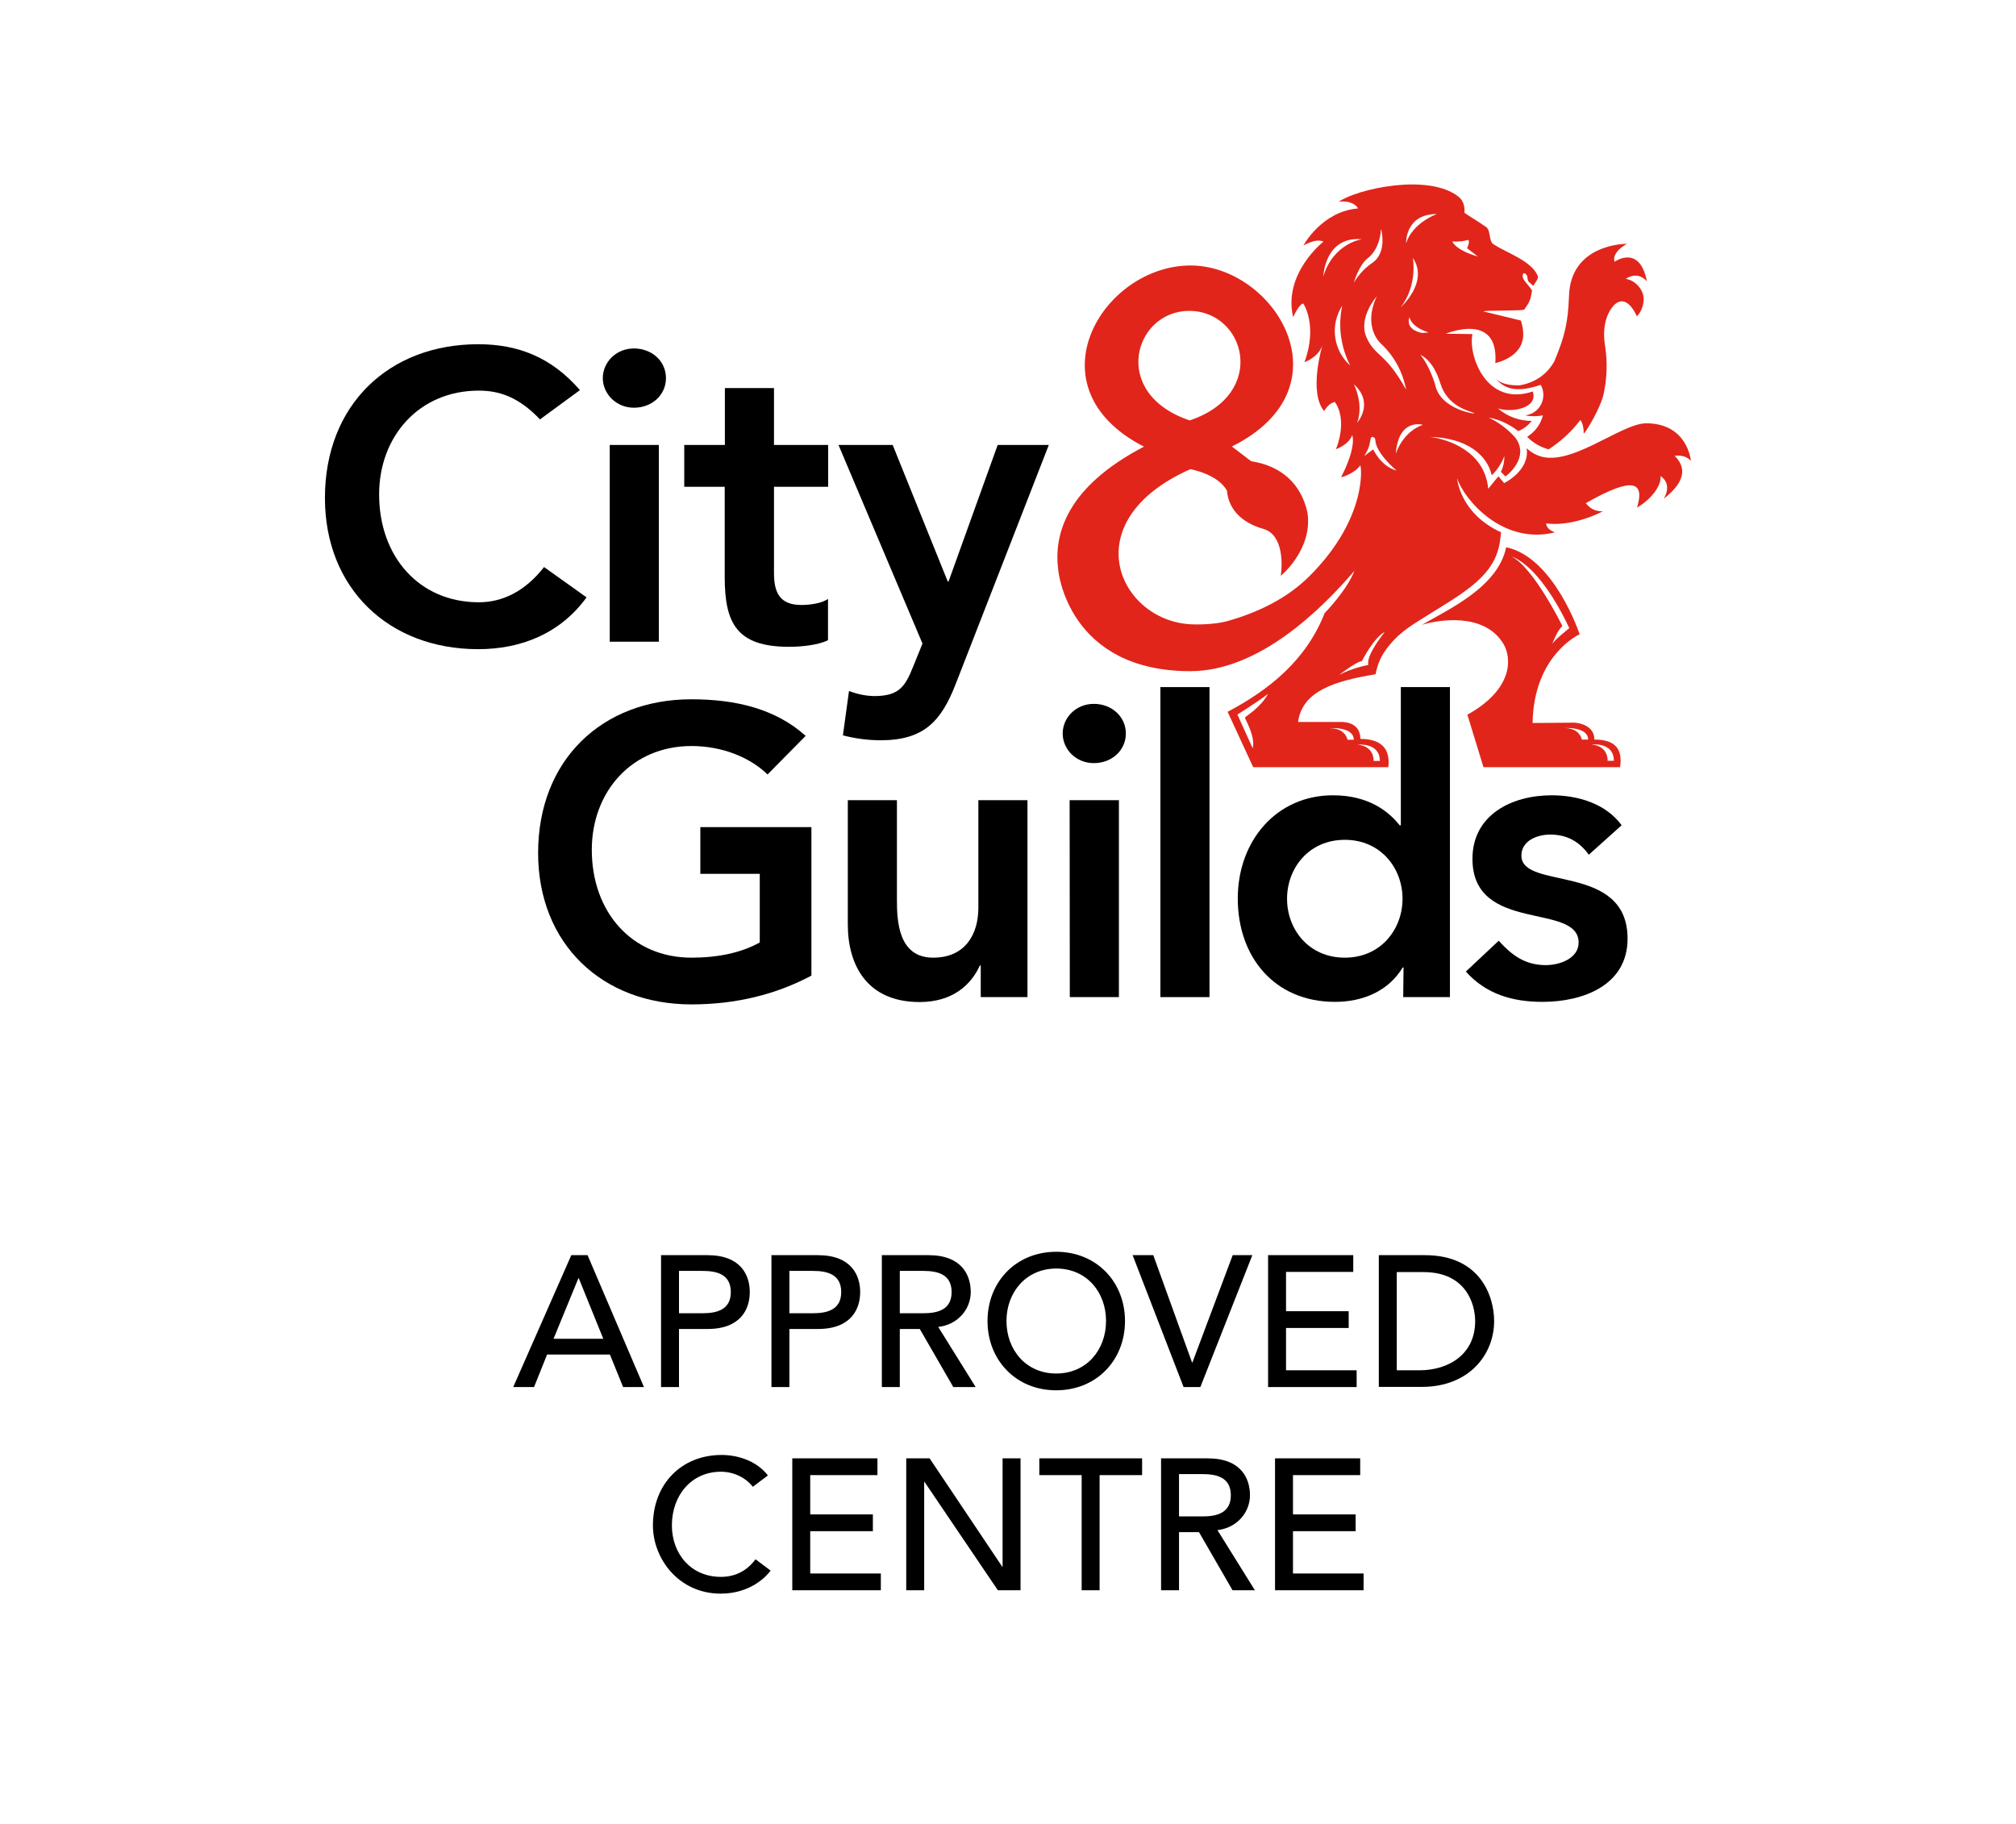 <svg xml:space="preserve" style="enable-background:new 0 0 119.06 107.72;" viewBox="0 0 119.06 107.72" y="0px" x="0px" xmlns:xlink="http://www.w3.org/1999/xlink" xmlns="http://www.w3.org/2000/svg" id="Layer_1" version="1.1">
<style type="text/css">
	.st0{fill:#E1251B;}
</style>
<g id="C_x26_G_TEXT_00000131364986489754554060000011970319658774889882_">
	<path d="M31.89,24.77c-1.26-1.33-2.42-1.7-3.61-1.7c-3.54,0-5.89,2.71-5.89,6.13c0,3.66,2.35,6.37,5.89,6.37
		c1.38,0,2.72-0.63,3.85-2.08l2.51,1.79c-1.55,2.14-3.87,3.06-6.4,3.06c-5.28,0-9.05-3.59-9.05-8.93c0-5.5,3.78-9.08,9.05-9.08
		c2.33,0,4.31,0.75,6.01,2.71L31.89,24.77z"></path>
	<path d="M37.44,20.58c1.06,0,1.89,0.75,1.89,1.75c0,1-0.83,1.75-1.89,1.75c-1.06,0-1.84-0.83-1.84-1.75S36.37,20.58,37.44,20.58z
		 M36.01,26.28h2.9V37.9h-2.9V26.28z"></path>
	<path d="M40.41,28.75v-2.47h2.4v-3.36h2.9v3.36h3.2v2.47h-3.2v5.09c0,1.16,0.34,1.89,1.62,1.89c0.51,0,1.22-0.1,1.57-0.36v2.44
		c-0.6,0.3-1.62,0.39-2.3,0.39c-3.08,0-3.8-1.38-3.8-4.12v-5.33H40.41z"></path>
	<path d="M49.52,26.28h3.2l3.25,8.06h0.05l2.9-8.06h3.02l-5.5,14.12c-0.85,2.18-1.86,3.32-4.43,3.32c-0.76,0-1.5-0.1-2.23-0.29
		l0.36-2.62c0.47,0.18,0.97,0.29,1.48,0.3c1.43,0,1.82-0.51,2.3-1.72l0.56-1.38L49.52,26.28z"></path>
	<path d="M47.92,57.62c-2.08,1.11-4.45,1.7-7.09,1.7c-5.28,0-9.05-3.59-9.05-8.94c0-5.5,3.78-9.08,9.05-9.08
		c2.62,0,4.97,0.56,6.75,2.16l-2.25,2.28c-1.09-1.06-2.76-1.68-4.49-1.68c-3.54,0-5.89,2.71-5.89,6.13c0,3.66,2.35,6.37,5.89,6.37
		c1.55,0,2.95-0.29,4.03-0.9v-4.05h-3.51v-2.76h6.56V57.62z"></path>
	<path d="M60.68,58.89h-2.76v-1.87h-0.05c-0.53,1.16-1.62,2.16-3.56,2.16c-3.13,0-4.24-2.21-4.24-4.58v-7.34h2.9v5.89
		c0,1.29,0.1,3.41,2.14,3.41c1.91,0,2.67-1.4,2.67-2.95v-6.35h2.9V58.89z"></path>
	<path d="M64.6,41.57c1.06,0,1.89,0.76,1.89,1.75c0,0.99-0.82,1.75-1.89,1.75s-1.84-0.83-1.84-1.75
		C62.76,42.4,63.53,41.57,64.6,41.57z M63.17,47.26h2.91v11.63h-2.9L63.17,47.26z"></path>
	<path d="M68.53,40.58h2.9v18.31h-2.9L68.53,40.58L68.53,40.58z"></path>
	<path d="M82.89,57.14h-0.05c-0.85,1.41-2.37,2.03-4,2.03c-3.59,0-5.74-2.67-5.74-6.1c0-3.43,2.3-6.1,5.62-6.1
		c2.18,0,3.34,1.02,3.94,1.77h0.07v-8.16h2.9v18.31h-2.76L82.89,57.14z M79.42,56.56c2.13,0,3.41-1.68,3.41-3.48
		c0-1.81-1.29-3.48-3.41-3.48c-2.13,0-3.41,1.68-3.41,3.48C76.01,54.89,77.29,56.56,79.42,56.56z"></path>
	<path d="M93.83,50.48c-0.56-0.78-1.29-1.19-2.28-1.19c-0.78,0-1.7,0.37-1.7,1.24c0,2.08,6.27,0.39,6.27,4.91
		c0,2.76-2.64,3.73-5.02,3.73c-1.79,0-3.34-0.46-4.53-1.79l1.94-1.82C89.27,56.4,90.05,57,91.29,57c0.85,0,1.94-0.41,1.94-1.33
		c0-2.4-6.27-0.51-6.27-4.95c0-2.6,2.33-3.75,4.67-3.75c1.55,0,3.2,0.48,4.14,1.77L93.83,50.48z"></path>
</g>
<g id="lion_00000154422296193223034020000003685380856677760685_">
	<path d="M94.16,43.68c0-0.96-1.18-1-1.18-1l-2.47,0.02c0.07-4.04,2.78-5.24,2.78-5.24s-1.5-4.54-4.34-5.14
		c-0.48,2.38-3.5,3.71-4.97,4.58c0.95-0.29,3.68-0.76,4.81,1.13c0.48,0.8,0.62,2.65-2.13,4.18l0.95,3.1h8.07
		C95.83,44.25,95.42,43.68,94.16,43.68z M89.28,32.88c0,0,1.58,0.36,3.4,4.22c0,0-0.87,0.68-1.01,0.94c0,0,0.29-0.81,0.6-1.06
		C92.28,36.97,90.54,33.48,89.28,32.88z M93.42,43.68c0,0-0.11-0.69-1.05-0.68c0,0,1.42-0.1,1.42,0.68H93.42z M94.94,44.93
		c0,0,0.07-0.86-0.94-0.96c0,0,1.31-0.16,1.31,0.96H94.94z" class="st0"></path>
	<path d="M95.35,15.46c0,0-0.23-0.51,0.73-1.06c0,0-3.35-0.04-3.42,3.12c-0.06,1.57-0.26,2.38-0.87,3.83
		c-0.45,0.79-1.16,1.26-2.06,1.41c-0.1,0-1.03,0.04-1.42-0.43c0.58,0.72,1.36,0.84,2.68,0.4c0.33,0.58,0.12,1.32-0.45,1.65
		c-0.14,0.08-0.31,0.13-0.48,0.15c0.35,0.07,0.72,0.07,1.06,0c-0.13,0.53-0.47,0.98-0.93,1.27c0.35,0.36,0.79,0.61,1.27,0.74
		c0.72-0.47,1.35-1.05,1.87-1.73c0,0,0.2,0.18,0.2,0.8c0.07,0,1.06-1.58,1.2-2.46c0.18-0.88,0.2-1.78,0.07-2.67
		c-0.13-0.72-0.11-1.72,0.47-2.4c0.35-0.42,0.9-0.48,1.4,0.6c0,0,0.41-0.36,0.4-1.06c-0.01-0.44-0.41-1.04-1.05-1.15
		c0,0,0.64-0.51,1.24,0.14C96.83,14.4,95.35,15.46,95.35,15.46z" class="st0"></path>
	<path d="M99.86,27.22c0,0-0.18-2.22-2.64-2.22c-1.52,0-4.6,2.73-6.46,1.87c-0.22-0.09-0.43-0.24-0.6-0.4
		c0.2,1.33-1.33,2.06-1.33,2.06l-0.34-0.4l-0.6,0.74c-0.2-2.2-2.33-2.93-3.46-3.07c2.2,0.06,3.39,1.06,3.67,2.27
		c0.33-0.32,0.58-0.71,0.74-1.13c0.01,0.33-0.06,0.64-0.2,0.93l0.27,0.27c0,0,1.46-1.06,0.6-2.27c-0.44-0.51-0.99-0.92-1.59-1.21
		c0.63,0.12,1.24,0.4,1.74,0.8c0.32-0.12,0.59-0.34,0.8-0.6c-0.74,0-1.44-0.26-2-0.74c0.8,0.27,2.4,0,2.06-1
		c-2.73,0.93-3.83-2.12-3.56-3.39l-1.57-0.02c0,0,3.14-1.33,2.92,1.73c0,0,1.63-0.31,1.65-1.67c0-0.29-0.05-0.56-0.14-0.84
		l-2.22-0.54c0.06-0.07,2.36-0.02,2.42-0.11c0.3-0.41,0.37-0.57,0.46-1.11l-0.01-0.01c-0.06-0.14-0.36-0.48-0.36-0.48
		c-0.33-0.39-0.13-0.54-0.13-0.54c0.15-0.03,0.24,0.2,0.23,0.28c0.01,0.07,0.02,0.15,0.06,0.21l0.28,0.25
		c0.13-0.21,0.34-0.44,0.26-0.6c-0.38-0.88-1.78-1.32-2.6-1.85c-0.31-0.19-0.15-0.81-0.44-1.02c-0.77-0.53-0.77-0.49-1.28-0.84
		c0-0.13,0.05-0.63-0.35-0.95c-1.78-1.41-5.99-0.46-7.07,0.29c0.92-0.09,1.13,0.4,1.13,0.4c-2.15,0.18-3.22,2.18-3.22,2.18
		c0.53-0.27,0.89-0.35,1.18-0.22c0,0-2.4,1.88-1.79,4.46c0,0,0.36-0.8,0.6-0.8c0,0,0.87,1.27,0.07,3.46c0,0,0.81-0.27,1.06-1
		c0,0-0.84,2.76,0.1,3.89c0,0,0.24-0.46,0.63-0.54c0,0,0.79,0.92,0.07,2.79c0,0,0.74-0.25,0.96-0.83c0,0,0.29,0.63-0.66,2.49
		c0,0,0.75-0.18,1.13-0.7c0.06-0.09,0.51,3.07-3.04,6.58c-1.32,1.3-3.04,2.12-4.83,2.62c-0.47,0.13-1.34,0.22-2.16,0.18
		c-4.24-0.24-6.91-6.09,0-9.16c0,0,1.62,0.28,2.16,1.27c0.08,0.95,0.71,1.85,2.16,2.26c1.2,0.35,1.11,2.18,1.02,2.77
		c0,0,1.92-1.57,1.57-3.76c-0.38-1.7-1.56-2.74-3.32-3.01l-1.14-0.87c7-3.47,2.54-10.71-2.47-10.69c-5.2,0.03-9.51,7.22-2.72,10.7
		c-4.57,2.38-5.35,5.18-5.06,7.31c0,0,0.55,5.95,7.8,5.95c4.05,0,7.74-3.65,9.69-5.93c-0.46,1.18-1.76,2.5-1.76,2.5
		c-1.1,2.8-3.28,4.53-5.73,5.83l1.51,3.27h7.98c0.13-1.06-0.39-1.67-1.65-1.67c0-1.11-1.22-1-1.22-1h-2.46
		c0.25-1.84,2.18-2.42,4.58-2.82c0.19-1.03,0.69-1.63,1.29-2.23c0.5-0.45,0.74-0.59,1.31-0.96c2.34-1.48,4.22-2.4,4.68-4.32
		c0.07-0.27,0.13-0.87,0.13-0.87c-2.46-1.13-2.6-3.2-2.6-3.2c0.41,1.25,2.68,3.97,5.79,3.2c0,0-0.5-0.13-0.53-0.53
		c0,0,1.39,0.27,3.35-0.71c-0.35-0.01-0.65-0.05-1.01-0.48c2.8-1.6,3.49-1.28,3.03,0.26c1.04-0.62,1.46-1.47,1.38-1.86
		c0,0,0.74,0.39,0.2,1.33c1.91-1.47,0.74-2.39,0.64-2.53C98.88,26.93,99.48,26.79,99.86,27.22z M86.72,14.17
		c0.1,0.15-0.08,0.49-0.08,0.49l0.64,0.49c-1.34-0.38-1.51-0.89-1.51-0.89C86.08,14.29,86.41,14.25,86.72,14.17z M70.23,18.36
		c3.33,0,4.68,4.91,0.03,6.47C65.53,23.24,66.98,18.36,70.23,18.36z M73.52,42.38c-0.02,0.03,0.65,1.15,0.46,1.81
		c-0.35-0.76-0.9-1.99-0.9-1.99c-0.04,0.02,1.01-0.62,1.81-1.22C74.43,41.81,73.58,42.29,73.52,42.38L73.52,42.38z M81.49,44.94
		h-0.37c0,0,0.07-0.86-0.94-0.96C80.18,43.98,81.49,43.83,81.49,44.94L81.49,44.94z M79.95,43.69h-0.37c0,0-0.11-0.69-1.05-0.68
		C78.53,43,79.95,42.9,79.95,43.69L79.95,43.69z M87.05,24.39c0.33,0.12-2.01-0.14-2.3-1.7c0,0-0.34-1.13-0.87-1.73
		c0,0,0.74,0.24,1.18,1.67C85.48,24,86.73,24.26,87.05,24.39z M83.24,18.73c0,0,0.07,0.58,1.13,0.9c0,0-0.28,0.04-0.4,0.03
		C83.61,19.6,83.03,19.34,83.24,18.73z M84.86,12.64c0,0-1.42,0.5-1.82,1.72C83.04,14.36,82.97,12.64,84.86,12.64z M83.44,15.23
		c0.96,1.43-0.71,2.91-0.71,2.91C83.74,16.83,83.44,15.23,83.44,15.23z M78.15,16.33c0,0,0.08-2.39,2.27-2.2
		C80.41,14.14,78.75,14.36,78.15,16.33L78.15,16.33z M79.27,18.05c-0.26,1.2-0.09,2.44,0.47,3.54
		C78.73,20.68,78.54,19.19,79.27,18.05L79.27,18.05z M79.95,16.7c0,0,0.3-1.06,0.85-1.47c0.46-0.36,0.72-1.02,0.76-1.71
		c0,0,0.41,1.41-0.55,2.03C81.02,15.56,80.43,15.89,79.95,16.7L79.95,16.7z M80.15,24.97c0.41-1.14-0.2-2.28-0.2-2.28
		C81.19,23.8,80.15,24.97,80.15,24.97L80.15,24.97z M80.81,39.27c0,0-0.97,0.18-1.72,0.59c0,0,0.97-0.76,1.34-0.82
		c0,0,0.7-1.38,1.35-1.72C81.79,37.33,80.67,38.66,80.81,39.27L80.81,39.27z M81.1,26.54l-0.53,0.39c0.22-0.36,0.3-0.54,0.37-0.98
		c0.03-0.25,0.26-0.13,0.28,0c0.01,0.82,1.26,1.84,1.26,1.84C81.55,27.55,81.1,26.54,81.1,26.54L81.1,26.54z M80.7,19.92
		c-0.51-1.16,0.61-2.42,0.61-2.42c-0.88,1.89,0.28,2.83,0.28,2.83c0.76,0.72,1.26,1.66,1.45,2.68C81.8,20.78,81.21,21.08,80.7,19.92
		L80.7,19.92z M82.43,26.8c0.16-2.14,1.6-1.71,1.6-1.71C82.81,25.52,82.44,26.79,82.43,26.8L82.43,26.8z" class="st0"></path>
</g>
<g>
	<path d="M33.74,74.13h0.96l3.33,7.79H36.8l-0.78-1.92h-3.71l-0.77,1.92h-1.23L33.74,74.13z M35.63,79.07l-1.45-3.58h-0.02
		l-1.47,3.58H35.63z"></path>
	<path d="M39.04,74.13h2.74c1.99,0,2.5,1.2,2.5,2.18c0,0.98-0.51,2.18-2.5,2.18H40.1v3.43h-1.06V74.13z M40.1,77.56h1.39
		c0.84,0,1.67-0.2,1.67-1.25c0-1.06-0.84-1.25-1.67-1.25H40.1V77.56z"></path>
	<path d="M45.56,74.13h2.74c1.99,0,2.5,1.2,2.5,2.18c0,0.98-0.51,2.18-2.5,2.18h-1.68v3.43h-1.06V74.13z M46.62,77.56h1.39
		c0.84,0,1.67-0.2,1.67-1.25c0-1.06-0.84-1.25-1.67-1.25h-1.39V77.56z"></path>
	<path d="M52.09,74.13h2.74c1.99,0,2.5,1.2,2.5,2.18c0,0.99-0.74,1.92-1.92,2.06l2.21,3.55H56.3l-1.98-3.43h-1.18v3.43h-1.06V74.13z
		 M53.14,77.56h1.39c0.84,0,1.67-0.2,1.67-1.25c0-1.06-0.84-1.25-1.67-1.25h-1.39V77.56z"></path>
	<path d="M58.32,78.02c0-2.31,1.68-4.09,4.06-4.09c2.38,0,4.06,1.78,4.06,4.09s-1.68,4.09-4.06,4.09
		C60.01,82.12,58.32,80.33,58.32,78.02z M65.32,78.02c0-1.71-1.15-3.1-2.94-3.1c-1.78,0-2.94,1.4-2.94,3.1s1.15,3.1,2.94,3.1
		C64.16,81.12,65.32,79.73,65.32,78.02z"></path>
	<path d="M66.89,74.13h1.22l2.29,6.34h0.02l2.38-6.34h1.16l-3.07,7.79h-0.99L66.89,74.13z"></path>
	<path d="M74.89,74.13h5.03v0.99h-3.97v2.32h3.7v0.99h-3.7v2.5h4.17v0.99h-5.23V74.13z"></path>
	<path d="M81.43,74.13h2.72c3.29,0,4.09,2.45,4.09,3.89c0,1.99-1.49,3.89-4.27,3.89h-2.54V74.13z M82.49,80.93h1.33
		c1.78,0,3.3-0.98,3.3-2.9c0-0.99-0.52-2.9-3.05-2.9h-1.58V80.93z"></path>
	<path d="M44.46,87.81c-0.44-0.57-1.17-0.89-1.88-0.89c-1.75,0-2.9,1.4-2.9,3.17c0,1.64,1.09,3.04,2.9,3.04
		c0.89,0,1.57-0.4,2.04-1.04l0.89,0.67c-0.23,0.32-1.17,1.36-2.95,1.36c-2.48,0-4-2.07-4-4.03c0-2.42,1.66-4.16,4.06-4.16
		c1.02,0,2.1,0.39,2.73,1.21L44.46,87.81z"></path>
	<path d="M46.79,86.13h5.03v0.99h-3.97v2.32h3.7v0.99h-3.7v2.5h4.17v0.99h-5.23V86.13z"></path>
	<path d="M53.51,86.13h1.39l4.29,6.4h0.02v-6.4h1.06v7.79h-1.34l-4.33-6.4h-0.02v6.4h-1.06V86.13z"></path>
	<path d="M63.89,87.12h-2.51v-0.99h6.07v0.99h-2.51v6.8h-1.06V87.12z"></path>
	<path d="M68.58,86.13h2.74c1.99,0,2.5,1.2,2.5,2.18c0,0.99-0.74,1.92-1.92,2.06l2.21,3.55h-1.32l-1.98-3.43h-1.18v3.43h-1.06V86.13
		z M69.63,89.56h1.39c0.84,0,1.67-0.2,1.67-1.25c0-1.06-0.84-1.25-1.67-1.25h-1.39V89.56z"></path>
	<path d="M75.3,86.13h5.03v0.99h-3.97v2.32h3.7v0.99h-3.7v2.5h4.17v0.99H75.3V86.13z"></path>
</g>
</svg>
